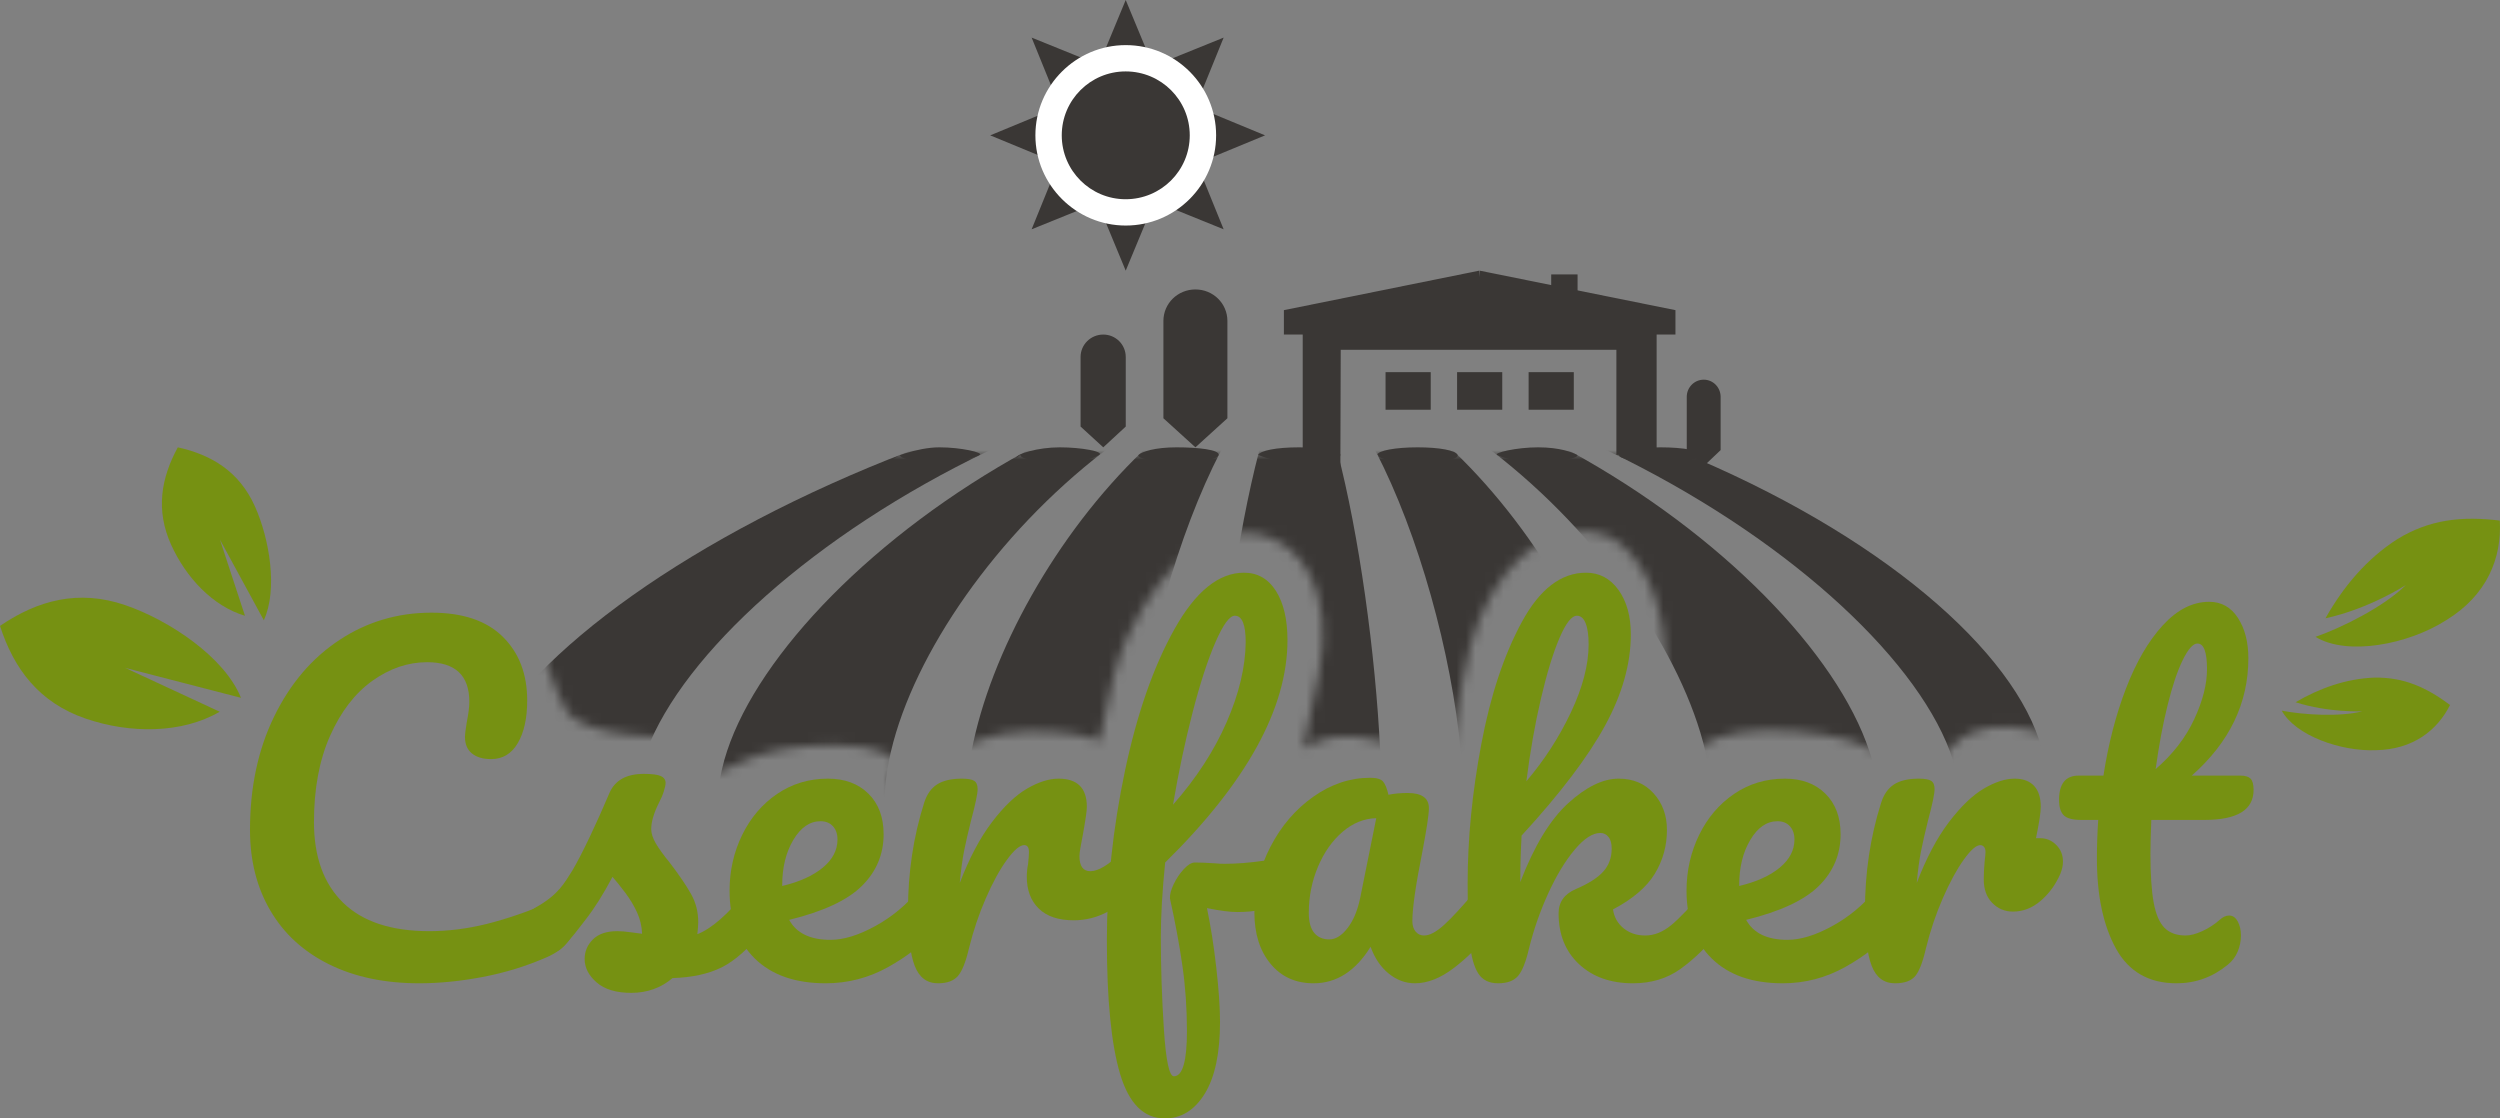 <?xml version="1.0" encoding="UTF-8"?>
<svg width="266px" height="119px" viewBox="0 0 266 119" version="1.1" xmlns="http://www.w3.org/2000/svg" xmlns:xlink="http://www.w3.org/1999/xlink">
    <rect x="0" y="0" width="266" height="119" fill="#808080" stroke="none"/>
    <title>Group 2</title>
    <defs>
        <path d="M165.232,0 L179.87,40.797 L171.732,36.531 C172.753,31.724 170.587,29.199 165.232,28.955 C159.878,28.71 156.961,31.921 156.482,38.586 L153.542,37.975 C155.155,32.971 151.44,30.118 142.399,29.415 C133.357,28.713 129.083,31.566 129.577,37.975 C129.223,28.341 128.849,21.95 128.454,18.8 C127.792,13.52 124.942,9.277 122.008,8.438 C117.567,7.167 112.133,9.867 108.883,17.568 C107.633,20.529 106.486,26.634 105.442,35.883 L101.766,35.78 C101.204,32.534 100.121,30.764 98.517,30.469 C97.483,30.28 94.747,29.415 91.847,30.469 C90.752,30.867 90.191,31.139 90.163,31.285 C90.837,28.275 91.398,25.609 91.847,23.286 C93.547,14.482 89.931,9.29 85.366,8.438 C80.806,7.587 75.671,10.656 71.546,19.224 C70.453,21.494 69.438,25.243 68.503,30.469 C67.028,29.767 64.519,29.415 60.975,29.415 C57.197,29.415 54.194,30.926 52.212,31.773 C49.528,32.92 47.749,32.732 46.549,33.752 C44.197,35.752 52.52,39.295 51.511,39.427 C49.861,39.644 49.564,35.384 48.239,35.424 C46.933,35.463 49.839,30.887 40.186,30.887 C31.561,30.887 29.532,33.665 27.422,33.752 C25.311,33.84 25.201,39.39 24.151,39.34 C23.785,39.322 23.425,39.303 23.072,39.28 C21.007,39.151 25.777,31.052 24.76,30.469 C23.525,29.761 14.107,30.469 11.815,27.249 C10.633,25.588 8.89,19.412 8.358,18.8 C6.995,17.228 6.632,19.937 3.384,20.64 C-3.087,22.039 -0.277,15.16 11.815,0 L165.232,0 Z" id="path-1"></path>
    </defs>
    <g id="Page-1" stroke="none" stroke-width="1" fill="none" fill-rule="evenodd">
        <g id="Artboard" transform="translate(-398, -179)">
            <g id="Group-2" transform="translate(398, 179)">
                <g id="Group-3" transform="translate(0, 47.596)" fill="#769112">
                    <path d="M0,18.999 C1.484,23.604 4.185,27.182 9.139,28.872 C13.827,30.471 19.332,30.487 23.377,28.132 L13.322,23.466 L25.639,26.652 C23.903,22.326 17.999,18.383 13.305,16.783 C8.354,15.095 4.013,16.267 0,18.999" id="Fill-469"></path>
                    <path d="M18.92,0 C17.131,3.277 16.55,6.687 18.203,10.354 C19.765,13.825 22.636,16.912 26.064,17.921 L23.402,9.822 L28.071,18.398 C29.575,15.133 28.681,9.737 27.116,6.265 C25.466,2.6 22.541,0.796 18.92,0" id="Fill-470"></path>
                    <path d="M265.978,7.792 C261.988,7.314 258.564,7.635 255.067,9.774 C251.807,11.864 249.323,14.828 247.428,18.193 C252.083,17.179 255.978,14.658 255.978,14.658 C253.648,16.959 249.173,19.192 246.37,20.166 C249.717,22.213 256.196,21.005 260.288,18.384 C264.632,15.732 266.21,11.742 265.978,7.792" id="Fill-471"></path>
                    <path d="M259.173,22.938 C256.08,22.575 253.426,22.822 250.714,24.461 C248.186,26.061 246.259,28.33 244.788,30.905 C248.397,30.127 251.418,28.196 251.418,28.196 C249.61,29.958 246.14,31.668 243.967,32.415 C246.56,33.979 251.584,33.051 254.757,31.044 C258.125,29.013 259.351,25.96 259.173,22.938" id="Fill-471" transform="translate(251.579, 27.997) rotate(30) translate(-251.579, -27.997) "></path>
                </g>
                <g id="Cserfakert" transform="translate(26.599, 60.935)" fill="#769112" fill-rule="nonzero">
                    <path d="M18.012,43.687 C14.339,43.687 11.144,43.017 8.427,41.676 C5.711,40.336 3.627,38.433 2.176,35.967 C0.725,33.501 0,30.635 0,27.368 C0,22.838 0.857,18.816 2.57,15.302 C4.283,11.789 6.606,9.069 9.539,7.143 C12.471,5.216 15.728,4.253 19.309,4.253 C22.642,4.253 25.174,5.108 26.902,6.819 C28.631,8.529 29.495,10.787 29.495,13.592 C29.495,15.472 29.164,16.982 28.5,18.122 C27.836,19.263 26.887,19.833 25.652,19.833 C24.788,19.833 24.109,19.632 23.615,19.232 C23.121,18.831 22.874,18.245 22.874,17.475 C22.874,17.198 22.936,16.689 23.059,15.949 C23.244,15.025 23.337,14.285 23.337,13.73 C23.337,10.926 21.84,9.523 18.846,9.523 C16.808,9.523 14.863,10.186 13.011,11.511 C11.159,12.837 9.662,14.786 8.52,17.359 C7.378,19.933 6.807,22.992 6.807,26.536 C6.807,30.234 7.841,33.093 9.909,35.112 C11.977,37.13 15.033,38.14 19.077,38.14 C21.084,38.14 23.113,37.886 25.166,37.377 C27.219,36.868 29.495,36.09 31.996,35.042 C32.459,34.857 32.845,34.765 33.153,34.765 C33.647,34.765 34.018,34.95 34.265,35.32 C34.512,35.69 34.635,36.167 34.635,36.753 C34.635,38.633 33.616,40.02 31.579,40.914 C29.387,41.869 27.111,42.57 24.749,43.017 C22.388,43.464 20.142,43.687 18.012,43.687 Z" id="Path"></path>
                    <path d="M40.562,44.705 C38.957,44.705 37.73,44.335 36.881,43.595 C36.032,42.855 35.607,42.023 35.607,41.099 C35.607,40.297 35.901,39.604 36.487,39.018 C37.074,38.433 37.938,38.14 39.08,38.14 C39.482,38.14 39.952,38.178 40.492,38.255 C41.033,38.332 41.442,38.386 41.72,38.417 C41.689,37.616 41.511,36.861 41.187,36.152 C40.863,35.443 40.454,34.757 39.96,34.095 C39.466,33.432 39.003,32.854 38.571,32.361 C37.614,34.179 36.665,35.69 35.723,36.892 C34.782,38.094 34.238,38.898 33.127,39.976 C32.571,40.531 31.067,40.613 30.45,40.613 C29.956,40.613 29.989,40.968 29.681,40.613 C29.372,40.259 29.218,39.82 29.218,39.296 C29.218,38.679 29.434,38.109 29.866,37.585 C28.658,37.16 28.852,36.495 30.45,35.59 C32.847,34.233 33.447,33.024 34.311,31.668 C34.836,30.774 35.453,29.58 36.163,28.085 C36.873,26.59 37.568,25.041 38.247,23.439 C38.833,22.083 40.053,21.405 41.905,21.405 C42.769,21.405 43.371,21.482 43.711,21.636 C44.05,21.79 44.22,22.036 44.22,22.375 C44.22,22.56 44.158,22.853 44.035,23.254 C43.911,23.654 43.741,24.055 43.525,24.456 C42.97,25.565 42.692,26.505 42.692,27.276 C42.692,27.738 42.854,28.247 43.178,28.801 C43.502,29.356 44.004,30.05 44.683,30.882 C45.671,32.176 46.419,33.278 46.929,34.187 C47.438,35.096 47.693,36.09 47.693,37.169 C47.693,37.477 47.662,37.909 47.6,38.463 C49.113,37.878 50.888,36.321 52.925,33.794 C53.295,33.363 53.712,33.147 54.175,33.147 C54.576,33.147 54.893,33.332 55.124,33.702 C55.356,34.072 55.472,34.58 55.472,35.227 C55.472,36.398 55.178,37.354 54.592,38.094 C53.048,40.004 51.574,41.307 50.17,42 C48.765,42.693 47.029,43.071 44.961,43.133 C43.726,44.181 42.26,44.705 40.562,44.705 Z" id="Path"></path>
                    <path d="M72.372,33.147 C72.774,33.147 73.09,33.332 73.322,33.702 C73.553,34.072 73.669,34.58 73.669,35.227 C73.669,36.46 73.376,37.416 72.789,38.094 C71.647,39.48 70.034,40.76 67.951,41.931 C65.867,43.102 63.637,43.687 61.26,43.687 C58.018,43.687 55.503,42.809 53.712,41.052 C51.922,39.296 51.027,36.892 51.027,33.84 C51.027,31.714 51.474,29.734 52.369,27.9 C53.265,26.066 54.507,24.61 56.097,23.531 C57.687,22.452 59.485,21.913 61.491,21.913 C63.282,21.913 64.717,22.445 65.797,23.508 C66.878,24.571 67.418,26.012 67.418,27.831 C67.418,29.957 66.654,31.783 65.126,33.309 C63.598,34.834 61.013,36.044 57.37,36.938 C58.142,38.356 59.608,39.064 61.769,39.064 C63.158,39.064 64.74,38.579 66.515,37.608 C68.29,36.637 69.826,35.366 71.122,33.794 C71.493,33.363 71.909,33.147 72.372,33.147 Z M60.704,26.444 C59.562,26.444 58.597,27.106 57.81,28.432 C57.023,29.757 56.629,31.359 56.629,33.239 L56.629,33.332 C58.451,32.9 59.886,32.253 60.936,31.39 C61.985,30.527 62.51,29.526 62.51,28.385 C62.51,27.8 62.348,27.33 62.024,26.975 C61.7,26.621 61.26,26.444 60.704,26.444 Z" id="Shape"></path>
                    <path d="M73.206,43.687 C72.033,43.687 71.207,43.071 70.729,41.838 C70.25,40.605 70.011,38.633 70.011,35.921 C70.011,31.914 70.582,28.108 71.724,24.502 C72.002,23.608 72.457,22.953 73.09,22.537 C73.723,22.121 74.611,21.913 75.753,21.913 C76.37,21.913 76.802,21.99 77.049,22.144 C77.296,22.298 77.42,22.591 77.42,23.023 C77.42,23.516 77.188,24.625 76.725,26.351 C76.416,27.584 76.169,28.663 75.984,29.587 C75.799,30.512 75.645,31.652 75.521,33.008 C76.54,30.358 77.682,28.2 78.948,26.536 C80.213,24.872 81.456,23.685 82.675,22.976 C83.894,22.267 85.013,21.913 86.032,21.913 C88.039,21.913 89.042,22.915 89.042,24.918 C89.042,25.319 88.903,26.29 88.625,27.831 C88.378,29.063 88.255,29.834 88.255,30.142 C88.255,31.221 88.64,31.76 89.412,31.76 C90.277,31.76 91.388,31.082 92.746,29.726 C93.147,29.325 93.564,29.125 93.996,29.125 C94.398,29.125 94.714,29.302 94.945,29.657 C95.177,30.011 95.293,30.481 95.293,31.067 C95.293,32.207 94.984,33.101 94.367,33.748 C93.502,34.642 92.491,35.405 91.334,36.036 C90.176,36.668 88.949,36.984 87.653,36.984 C86.017,36.984 84.774,36.568 83.925,35.736 C83.076,34.904 82.652,33.779 82.652,32.361 C82.652,31.899 82.698,31.436 82.791,30.974 C82.853,30.358 82.883,29.942 82.883,29.726 C82.883,29.233 82.714,28.986 82.374,28.986 C81.911,28.986 81.301,29.503 80.545,30.535 C79.789,31.567 79.04,32.931 78.299,34.626 C77.558,36.321 76.957,38.109 76.494,39.989 C76.154,41.438 75.76,42.416 75.313,42.925 C74.865,43.433 74.163,43.687 73.206,43.687 Z" id="Path"></path>
                    <path d="M109.462,30.512 C110.326,30.512 110.758,31.159 110.758,32.454 C110.758,34.888 108.844,36.106 105.017,36.106 C104.276,36.106 103.211,35.967 101.822,35.69 C102.223,37.6 102.555,39.719 102.817,42.046 C103.079,44.373 103.211,46.292 103.211,47.802 C103.211,51.13 102.67,53.673 101.59,55.43 C100.51,57.187 99.09,58.065 97.33,58.065 C95.108,58.065 93.526,56.493 92.584,53.35 C91.643,50.206 91.172,45.46 91.172,39.111 C91.172,33.193 91.812,27.191 93.093,21.104 C94.374,15.017 96.134,9.978 98.372,5.987 C100.61,1.996 103.072,0 105.757,0 C107.208,0 108.343,0.647 109.161,1.942 C109.979,3.236 110.388,4.977 110.388,7.166 C110.388,14.408 106.051,22.298 97.376,30.835 C97.068,33.856 96.913,36.506 96.913,38.787 C96.913,41.962 97.021,45.221 97.238,48.565 C97.454,51.909 97.809,53.581 98.302,53.581 C99.229,53.581 99.692,51.978 99.692,48.773 C99.692,46.369 99.53,44.042 99.205,41.792 C98.881,39.542 98.441,37.169 97.886,34.673 C97.855,34.272 97.986,33.763 98.279,33.147 C98.573,32.531 98.935,31.991 99.367,31.529 C99.8,31.067 100.186,30.835 100.525,30.835 C101.142,30.835 101.883,30.866 102.748,30.928 C103.025,30.959 103.35,30.974 103.72,30.974 C104.955,30.974 106.328,30.866 107.841,30.651 C108.088,30.62 108.35,30.589 108.628,30.558 C108.906,30.527 109.184,30.512 109.462,30.512 Z M104.785,4.577 C104.229,4.577 103.543,5.517 102.724,7.397 C101.906,9.277 101.096,11.766 100.294,14.863 C99.491,17.96 98.796,21.235 98.21,24.687 C100.679,21.882 102.578,18.962 103.905,15.926 C105.233,12.89 105.912,10.047 105.943,7.397 C105.943,5.517 105.557,4.577 104.785,4.577 Z" id="Shape"></path>
                    <path d="M113.166,43.687 C111.252,43.687 109.724,42.994 108.582,41.607 C107.44,40.22 106.869,38.402 106.869,36.152 C106.869,33.686 107.44,31.352 108.582,29.148 C109.724,26.944 111.244,25.172 113.143,23.832 C115.041,22.491 117.055,21.821 119.185,21.821 C119.865,21.821 120.32,21.952 120.551,22.214 C120.783,22.476 120.976,22.946 121.13,23.624 C121.778,23.5 122.458,23.439 123.168,23.439 C124.68,23.439 125.436,23.978 125.436,25.057 C125.436,25.704 125.205,27.245 124.742,29.68 C124.032,33.224 123.677,35.69 123.677,37.077 C123.677,37.539 123.793,37.909 124.024,38.186 C124.256,38.463 124.557,38.602 124.927,38.602 C125.514,38.602 126.224,38.225 127.057,37.469 C127.89,36.714 129.017,35.489 130.437,33.794 C130.808,33.363 131.224,33.147 131.687,33.147 C132.089,33.147 132.405,33.332 132.637,33.702 C132.868,34.072 132.984,34.58 132.984,35.227 C132.984,36.46 132.691,37.416 132.104,38.094 C130.838,39.665 129.496,40.991 128.076,42.069 C126.656,43.148 125.282,43.687 123.955,43.687 C122.936,43.687 122.002,43.341 121.153,42.647 C120.304,41.954 119.664,41.006 119.232,39.804 C117.627,42.393 115.605,43.687 113.166,43.687 Z M114.833,39.018 C115.512,39.018 116.16,38.618 116.778,37.816 C117.395,37.015 117.843,35.952 118.12,34.626 L119.834,26.12 C118.537,26.151 117.341,26.636 116.245,27.576 C115.149,28.516 114.277,29.757 113.629,31.298 C112.981,32.839 112.657,34.472 112.657,36.198 C112.657,37.154 112.85,37.862 113.235,38.325 C113.621,38.787 114.154,39.018 114.833,39.018 Z" id="Shape"></path>
                    <path d="M155.997,33.147 C156.398,33.147 156.714,33.332 156.946,33.702 C157.178,34.072 157.293,34.58 157.293,35.227 C157.293,36.46 157,37.416 156.413,38.094 C155.024,39.789 153.62,41.145 152.2,42.162 C150.78,43.179 149.098,43.687 147.153,43.687 C144.776,43.687 142.862,43.009 141.411,41.653 C139.96,40.297 139.235,38.494 139.235,36.244 C139.235,35.042 139.852,34.179 141.087,33.656 C142.445,33.07 143.418,32.446 144.004,31.783 C144.591,31.121 144.884,30.312 144.884,29.356 C144.884,28.801 144.768,28.385 144.537,28.108 C144.305,27.831 144.02,27.692 143.68,27.692 C142.847,27.692 141.928,28.293 140.925,29.495 C139.922,30.697 138.988,32.245 138.124,34.141 C137.259,36.036 136.58,37.986 136.086,39.989 C135.747,41.438 135.353,42.416 134.905,42.925 C134.458,43.433 133.756,43.687 132.799,43.687 C131.842,43.687 131.139,43.341 130.692,42.647 C130.244,41.954 129.943,40.883 129.789,39.434 C129.635,37.986 129.557,35.859 129.557,33.055 C129.557,28.308 130.044,23.362 131.016,18.215 C131.988,13.068 133.424,8.745 135.322,5.247 C137.221,1.749 139.497,0 142.152,0 C143.572,0 144.722,0.609 145.602,1.826 C146.481,3.043 146.921,4.623 146.921,6.565 C146.921,9.677 146.011,12.906 144.189,16.25 C142.368,19.594 139.405,23.5 135.299,27.969 C135.206,29.572 135.16,31.221 135.16,32.916 C136.642,29.063 138.34,26.266 140.254,24.525 C142.167,22.784 143.958,21.913 145.625,21.913 C147.168,21.913 148.411,22.437 149.352,23.485 C150.294,24.533 150.764,25.827 150.764,27.368 C150.764,29.063 150.332,30.62 149.468,32.037 C148.604,33.455 147.122,34.719 145.023,35.828 C145.146,36.66 145.524,37.331 146.157,37.839 C146.79,38.348 147.554,38.602 148.449,38.602 C149.406,38.602 150.332,38.232 151.227,37.493 C152.123,36.753 153.296,35.52 154.747,33.794 C155.117,33.363 155.534,33.147 155.997,33.147 Z M141.18,4.577 C140.624,4.577 140.007,5.37 139.327,6.958 C138.648,8.545 137.992,10.687 137.36,13.384 C136.727,16.08 136.21,19.016 135.808,22.19 C137.722,19.941 139.304,17.49 140.555,14.84 C141.805,12.189 142.43,9.785 142.43,7.628 C142.43,6.642 142.322,5.887 142.106,5.363 C141.89,4.839 141.581,4.577 141.18,4.577 Z" id="Shape"></path>
                    <path d="M174.194,33.147 C174.595,33.147 174.912,33.332 175.143,33.702 C175.375,34.072 175.491,34.58 175.491,35.227 C175.491,36.46 175.197,37.416 174.611,38.094 C173.469,39.48 171.856,40.76 169.772,41.931 C167.688,43.102 165.458,43.687 163.081,43.687 C159.84,43.687 157.324,42.809 155.534,41.052 C153.743,39.296 152.848,36.892 152.848,33.84 C152.848,31.714 153.296,29.734 154.191,27.9 C155.086,26.066 156.329,24.61 157.918,23.531 C159.508,22.452 161.306,21.913 163.313,21.913 C165.103,21.913 166.539,22.445 167.619,23.508 C168.699,24.571 169.24,26.012 169.24,27.831 C169.24,29.957 168.476,31.783 166.948,33.309 C165.42,34.834 162.834,36.044 159.192,36.938 C159.963,38.356 161.43,39.064 163.591,39.064 C164.98,39.064 166.562,38.579 168.337,37.608 C170.112,36.637 171.647,35.366 172.944,33.794 C173.314,33.363 173.731,33.147 174.194,33.147 Z M162.526,26.444 C161.383,26.444 160.419,27.106 159.632,28.432 C158.844,29.757 158.451,31.359 158.451,33.239 L158.451,33.332 C160.272,32.9 161.708,32.253 162.757,31.39 C163.807,30.527 164.331,29.526 164.331,28.385 C164.331,27.8 164.169,27.33 163.845,26.975 C163.521,26.621 163.081,26.444 162.526,26.444 Z" id="Shape"></path>
                    <path d="M190.447,28.247 C191.126,28.247 191.705,28.485 192.183,28.963 C192.661,29.441 192.901,30.034 192.901,30.743 C192.901,31.144 192.808,31.575 192.623,32.037 C192.129,33.178 191.434,34.133 190.539,34.904 C189.644,35.674 188.656,36.059 187.576,36.059 C186.711,36.059 185.978,35.751 185.376,35.135 C184.774,34.518 184.473,33.686 184.473,32.638 C184.473,32.053 184.504,31.421 184.566,30.743 C184.628,30.25 184.659,29.911 184.659,29.726 C184.659,29.479 184.605,29.294 184.497,29.171 C184.389,29.048 184.257,28.986 184.103,28.986 C183.671,28.986 183.084,29.503 182.343,30.535 C181.603,31.567 180.862,32.931 180.121,34.626 C179.38,36.321 178.778,38.109 178.315,39.989 C177.976,41.468 177.59,42.455 177.157,42.948 C176.725,43.441 176.015,43.687 175.028,43.687 C173.855,43.687 173.029,43.071 172.55,41.838 C172.072,40.605 171.833,38.633 171.833,35.921 C171.833,31.914 172.404,28.108 173.546,24.502 C173.824,23.608 174.279,22.953 174.912,22.537 C175.545,22.121 176.432,21.913 177.574,21.913 C178.192,21.913 178.624,21.99 178.871,22.144 C179.118,22.298 179.241,22.591 179.241,23.023 C179.241,23.516 179.01,24.625 178.547,26.351 C178.238,27.584 177.991,28.663 177.806,29.587 C177.621,30.512 177.466,31.652 177.343,33.008 C178.361,30.358 179.504,28.2 180.769,26.536 C182.035,24.872 183.27,23.685 184.473,22.976 C185.677,22.267 186.773,21.913 187.761,21.913 C188.656,21.913 189.343,22.167 189.822,22.676 C190.3,23.184 190.539,23.932 190.539,24.918 C190.539,25.504 190.369,26.613 190.03,28.247 L190.447,28.247 Z" id="Path"></path>
                    <path d="M202.3,26.305 C202.239,27.846 202.208,29.048 202.208,29.911 C202.208,32.13 202.323,33.864 202.555,35.112 C202.787,36.36 203.172,37.254 203.713,37.793 C204.253,38.332 205.001,38.602 205.958,38.602 C206.452,38.602 207.039,38.448 207.718,38.14 C208.397,37.832 209.014,37.431 209.57,36.938 C209.91,36.63 210.249,36.476 210.589,36.476 C210.959,36.476 211.26,36.684 211.492,37.1 C211.723,37.516 211.839,38.017 211.839,38.602 C211.839,39.188 211.723,39.758 211.492,40.313 C211.26,40.867 210.913,41.33 210.45,41.7 C208.845,43.025 207.023,43.687 204.986,43.687 C202.053,43.687 199.908,42.462 198.55,40.012 C197.192,37.562 196.512,34.364 196.512,30.419 C196.512,29.063 196.559,27.692 196.651,26.305 L194.845,26.305 C193.919,26.305 193.294,26.135 192.97,25.796 C192.646,25.457 192.484,24.918 192.484,24.178 C192.484,22.452 193.179,21.589 194.568,21.589 L197.207,21.589 C197.732,18.199 198.534,15.102 199.615,12.297 C200.695,9.493 201.999,7.258 203.527,5.594 C205.055,3.93 206.699,3.097 208.459,3.097 C209.755,3.097 210.774,3.668 211.515,4.808 C212.256,5.948 212.626,7.381 212.626,9.107 C212.626,13.884 210.62,18.045 206.607,21.589 L211.793,21.589 C212.286,21.589 212.641,21.697 212.858,21.913 C213.074,22.129 213.182,22.529 213.182,23.115 C213.182,25.242 211.438,26.305 207.949,26.305 L202.3,26.305 Z M207.209,7.536 C206.745,7.536 206.228,8.113 205.657,9.269 C205.086,10.425 204.546,12.028 204.037,14.077 C203.527,16.127 203.103,18.4 202.763,20.896 C204.585,19.324 205.951,17.56 206.861,15.603 C207.772,13.646 208.227,11.866 208.227,10.263 C208.227,8.445 207.888,7.536 207.209,7.536 Z" id="Shape"></path>
                </g>
                <g id="Group" transform="translate(48.473, 0)">
                    <g id="Group-337" transform="translate(0, 48.396)">
                        <mask id="mask-2" fill="white">
                            <use xlink:href="#path-1"></use>
                        </mask>
                        <g id="Clip-330"></g>
                        <path d="M100.432,-8.385 C101.341,-8.385 102.237,-8.385 103.147,-8.385 C155.492,1.787 186.35,36.28 159.2,46.451 C153.863,46.451 158.52,46.754 153.188,46.754 C174.877,36.582 142.261,1.787 100.432,-8.385" id="Fill-329" fill="#3A3735" mask="url(#mask-2)"></path>
                        <path d="M96.384,-8.385 C97.289,-8.385 98.193,-8.385 99.087,-8.385 C135.755,1.787 164.346,36.582 145.343,46.754 C140.011,46.754 134.677,46.754 129.353,46.754 C142.896,36.582 122.528,1.787 96.384,-8.385" id="Fill-331" fill="#3A3735" mask="url(#mask-2)"></path>
                        <path d="M92.345,-8.385 C93.248,-8.385 94.152,-8.385 95.057,-8.385 C116.013,1.787 132.358,36.582 121.493,46.754 C116.162,46.754 110.832,46.754 105.503,46.754 C110.911,36.582 102.776,1.787 92.345,-8.385" id="Fill-332" fill="#3A3735" mask="url(#mask-2)"></path>
                        <path d="M88.298,-8.385 C89.199,-8.385 90.107,-8.385 91.009,-8.385 C96.276,1.787 100.376,36.582 97.648,46.754 C92.327,46.754 86.993,46.754 81.667,46.754 C78.932,36.582 83.035,1.787 88.298,-8.385" id="Fill-333" fill="#3A3735" mask="url(#mask-2)"></path>
                        <path d="M84.256,-8.385 C85.168,-8.385 86.068,-8.385 86.968,-8.385 C76.53,1.787 68.391,36.582 73.805,46.754 C68.477,46.754 63.15,46.754 57.816,46.754 C46.949,36.582 63.284,1.787 84.256,-8.385" id="Fill-334" fill="#3A3735" mask="url(#mask-2)"></path>
                        <path d="M80.21,-8.385 C81.109,-8.385 82.019,-8.385 82.924,-8.385 C56.797,1.787 36.41,36.582 49.958,46.754 C44.632,46.754 39.307,46.754 33.979,46.754 C14.964,36.582 43.547,1.787 80.21,-8.385" id="Fill-335" fill="#3A3735" mask="url(#mask-2)"></path>
                        <path d="M76.168,-8.385 C77.074,-8.385 77.987,-8.385 78.888,-8.385 C37.049,1.787 4.429,36.582 26.116,46.754 C20.787,46.754 15.459,46.754 10.132,46.754 C-17.015,36.582 23.807,1.787 76.168,-8.385" id="Fill-336" fill="#3A3735" mask="url(#mask-2)"></path>
                    </g>
                    <path d="M115.181,49.196 C117.496,49.196 119.759,48.657 119.317,48.396 C118.875,48.135 117.496,47.596 115.181,47.596 C112.857,47.596 110.425,48.181 110.821,48.407 C111.216,48.632 112.857,49.196 115.181,49.196 Z" id="Fill-338" fill="#3A3735"></path>
                    <path d="M128.196,49.196 C130.633,49.196 132.599,48.847 132.599,48.407 C132.599,47.954 130.633,47.596 128.196,47.596 C125.759,47.596 123.786,47.954 123.786,48.407 C123.786,48.847 125.759,49.196 128.196,49.196 Z" id="Fill-339" fill="#3A3735"></path>
                    <path d="M98.148,48.407 C98.148,48.847 100.026,49.196 102.352,49.196 C104.676,49.196 106.828,48.898 106.619,48.407 C106.411,47.915 104.676,47.596 102.352,47.596 C100.026,47.596 98.089,47.943 98.089,48.396" id="Fill-340" fill="#3A3735"></path>
                    <path d="M89.734,49.196 C92.17,49.196 94.142,48.847 94.142,48.407 C94.142,47.954 92.17,47.596 89.734,47.596 C87.308,47.596 85.607,47.95 85.397,48.407 C86.671,48.933 88.117,49.196 89.734,49.196 Z" id="Fill-341" fill="#3A3735"></path>
                    <path d="M76.714,49.196 C79.045,49.196 81.106,48.937 81.188,48.396 C81.27,47.855 79.045,47.596 76.714,47.596 C74.394,47.596 73.027,48.061 72.68,48.396 C72.334,48.731 74.394,49.196 76.714,49.196 Z" id="Fill-342" fill="#3A3735"></path>
                    <path d="M60.09,48.407 C60.09,48.847 61.964,49.196 64.288,49.196 C66.608,49.196 67.996,48.743 68.496,48.396 C68.995,48.049 66.608,47.596 64.288,47.596 C61.964,47.596 59.634,48.29 59.634,48.743" id="Fill-343" fill="#3A3735"></path>
                    <path d="M47.271,48.407 C47.271,48.847 49.155,49.196 51.472,49.196 C53.798,49.196 55.422,48.642 55.782,48.396 C56.142,48.15 53.798,47.596 51.472,47.596 C49.155,47.596 45.999,48.743 45.999,49.196" id="Fill-344" fill="#3A3735"></path>
                    <path d="M130.997,47.891 L130.997,42.233 C130.997,41.212 131.808,40.397 132.807,40.397 C133.796,40.397 134.602,41.212 134.602,42.233 L134.602,47.891 L132.807,49.596 L130.997,47.891" id="Fill-345" fill="#3A3735"></path>
                    <polygon id="Fill-346" fill="#3A3735" points="123.51 48.396 123.51 37.221 94.18 37.221 94.142 49.596 90.136 47.883 90.136 33.197 127.792 33.197 127.792 48.396"></polygon>
                    <polygon id="Fill-347" fill="#3A3735" points="114.172 43.596 118.979 43.596 118.979 39.597 114.172 39.597"></polygon>
                    <polygon id="Fill-348" fill="#3A3735" points="106.56 43.596 111.367 43.596 111.367 39.597 106.56 39.597"></polygon>
                    <polygon id="Fill-349" fill="#3A3735" points="98.949 43.596 103.756 43.596 103.756 39.597 98.949 39.597"></polygon>
                    <polyline id="Fill-350" fill="#3A3735" points="129.795 33 108.964 28.798 108.964 35.597 129.795 35.597 129.795 33"></polyline>
                    <polyline id="Fill-351" fill="#3A3735" points="88.133 33 108.913 28.798 109.765 35.597 88.133 35.597 88.133 33"></polyline>
                    <path d="M75.313,44.503 L75.313,34.152 C75.313,32.284 76.838,30.797 78.719,30.797 C80.6,30.797 82.123,32.284 82.123,34.152 L82.123,44.503 L78.719,47.596 L75.313,44.503" id="Fill-352" fill="#3A3735"></path>
                    <path d="M66.5,45.385 L66.5,37.986 C66.5,36.661 67.584,35.597 68.914,35.597 C70.236,35.597 71.307,36.661 71.307,37.986 L71.307,45.385 L68.914,47.596 L66.5,45.385" id="Fill-353" fill="#3A3735"></path>
                    <polygon id="Fill-354" fill="#3A3735" points="116.575 36.797 119.38 36.797 119.38 29.198 116.575 29.198"></polygon>
                    <polyline id="Fill-355" fill="#3A3735" points="71.303 0 76.114 11.599 66.5 11.599 71.303 0"></polyline>
                    <polyline id="Fill-356" fill="#3A3735" points="71.303 28.798 66.5 17.199 76.114 17.199 71.303 28.798"></polyline>
                    <polyline id="Fill-357" fill="#3A3735" points="86.13 14.402 74.512 19.198 74.512 9.599 86.13 14.402"></polyline>
                    <polyline id="Fill-358" fill="#3A3735" points="56.886 14.402 68.503 9.599 68.503 19.198 56.886 14.402"></polyline>
                    <polyline id="Fill-359" fill="#3A3735" points="81.723 4 77.013 15.599 75.523 14.106 74.057 12.649 73.556 12.156 71.6 10.195 70.105 8.702 81.723 4"></polyline>
                    <polyline id="Fill-360" fill="#3A3735" points="61.292 24.398 66.001 12.799 67.497 14.292 68.96 15.748 69.455 16.253 71.416 18.201 72.91 19.697 61.292 24.398"></polyline>
                    <polyline id="Fill-361" fill="#3A3735" points="81.723 24.398 70.105 19.697 71.6 18.201 73.052 16.745 73.556 16.253 75.523 14.292 77.013 12.799 81.723 24.398"></polyline>
                    <polyline id="Fill-362" fill="#3A3735" points="61.292 4 72.91 8.702 71.416 10.195 69.957 11.65 69.455 12.156 67.497 14.106 66.001 15.599 61.292 4"></polyline>
                    <path d="M67.304,14.399 C67.304,16.601 69.098,18.392 71.305,18.392 C73.517,18.392 75.322,16.601 75.322,14.399 C75.322,12.195 73.517,10.394 71.305,10.394 C69.098,10.394 67.304,12.195 67.304,14.399 Z M61.693,14.399 C61.693,9.106 66.017,4.8 71.305,4.8 C76.616,4.8 80.922,9.106 80.922,14.399 C80.922,19.681 76.616,23.998 71.305,23.998 C66.017,23.998 61.693,19.681 61.693,14.399 L61.693,14.399 Z" id="Fill-363" fill="#FFFFFF"></path>
                    <path d="M71.297,7.599 C75.066,7.599 78.117,10.638 78.117,14.4 C78.117,18.154 75.066,21.198 71.297,21.198 C67.546,21.198 64.497,18.154 64.497,14.4 C64.497,10.638 67.546,7.599 71.297,7.599" id="Fill-364" fill="#3A3735"></path>
                </g>
            </g>
        </g>
    </g>
</svg>